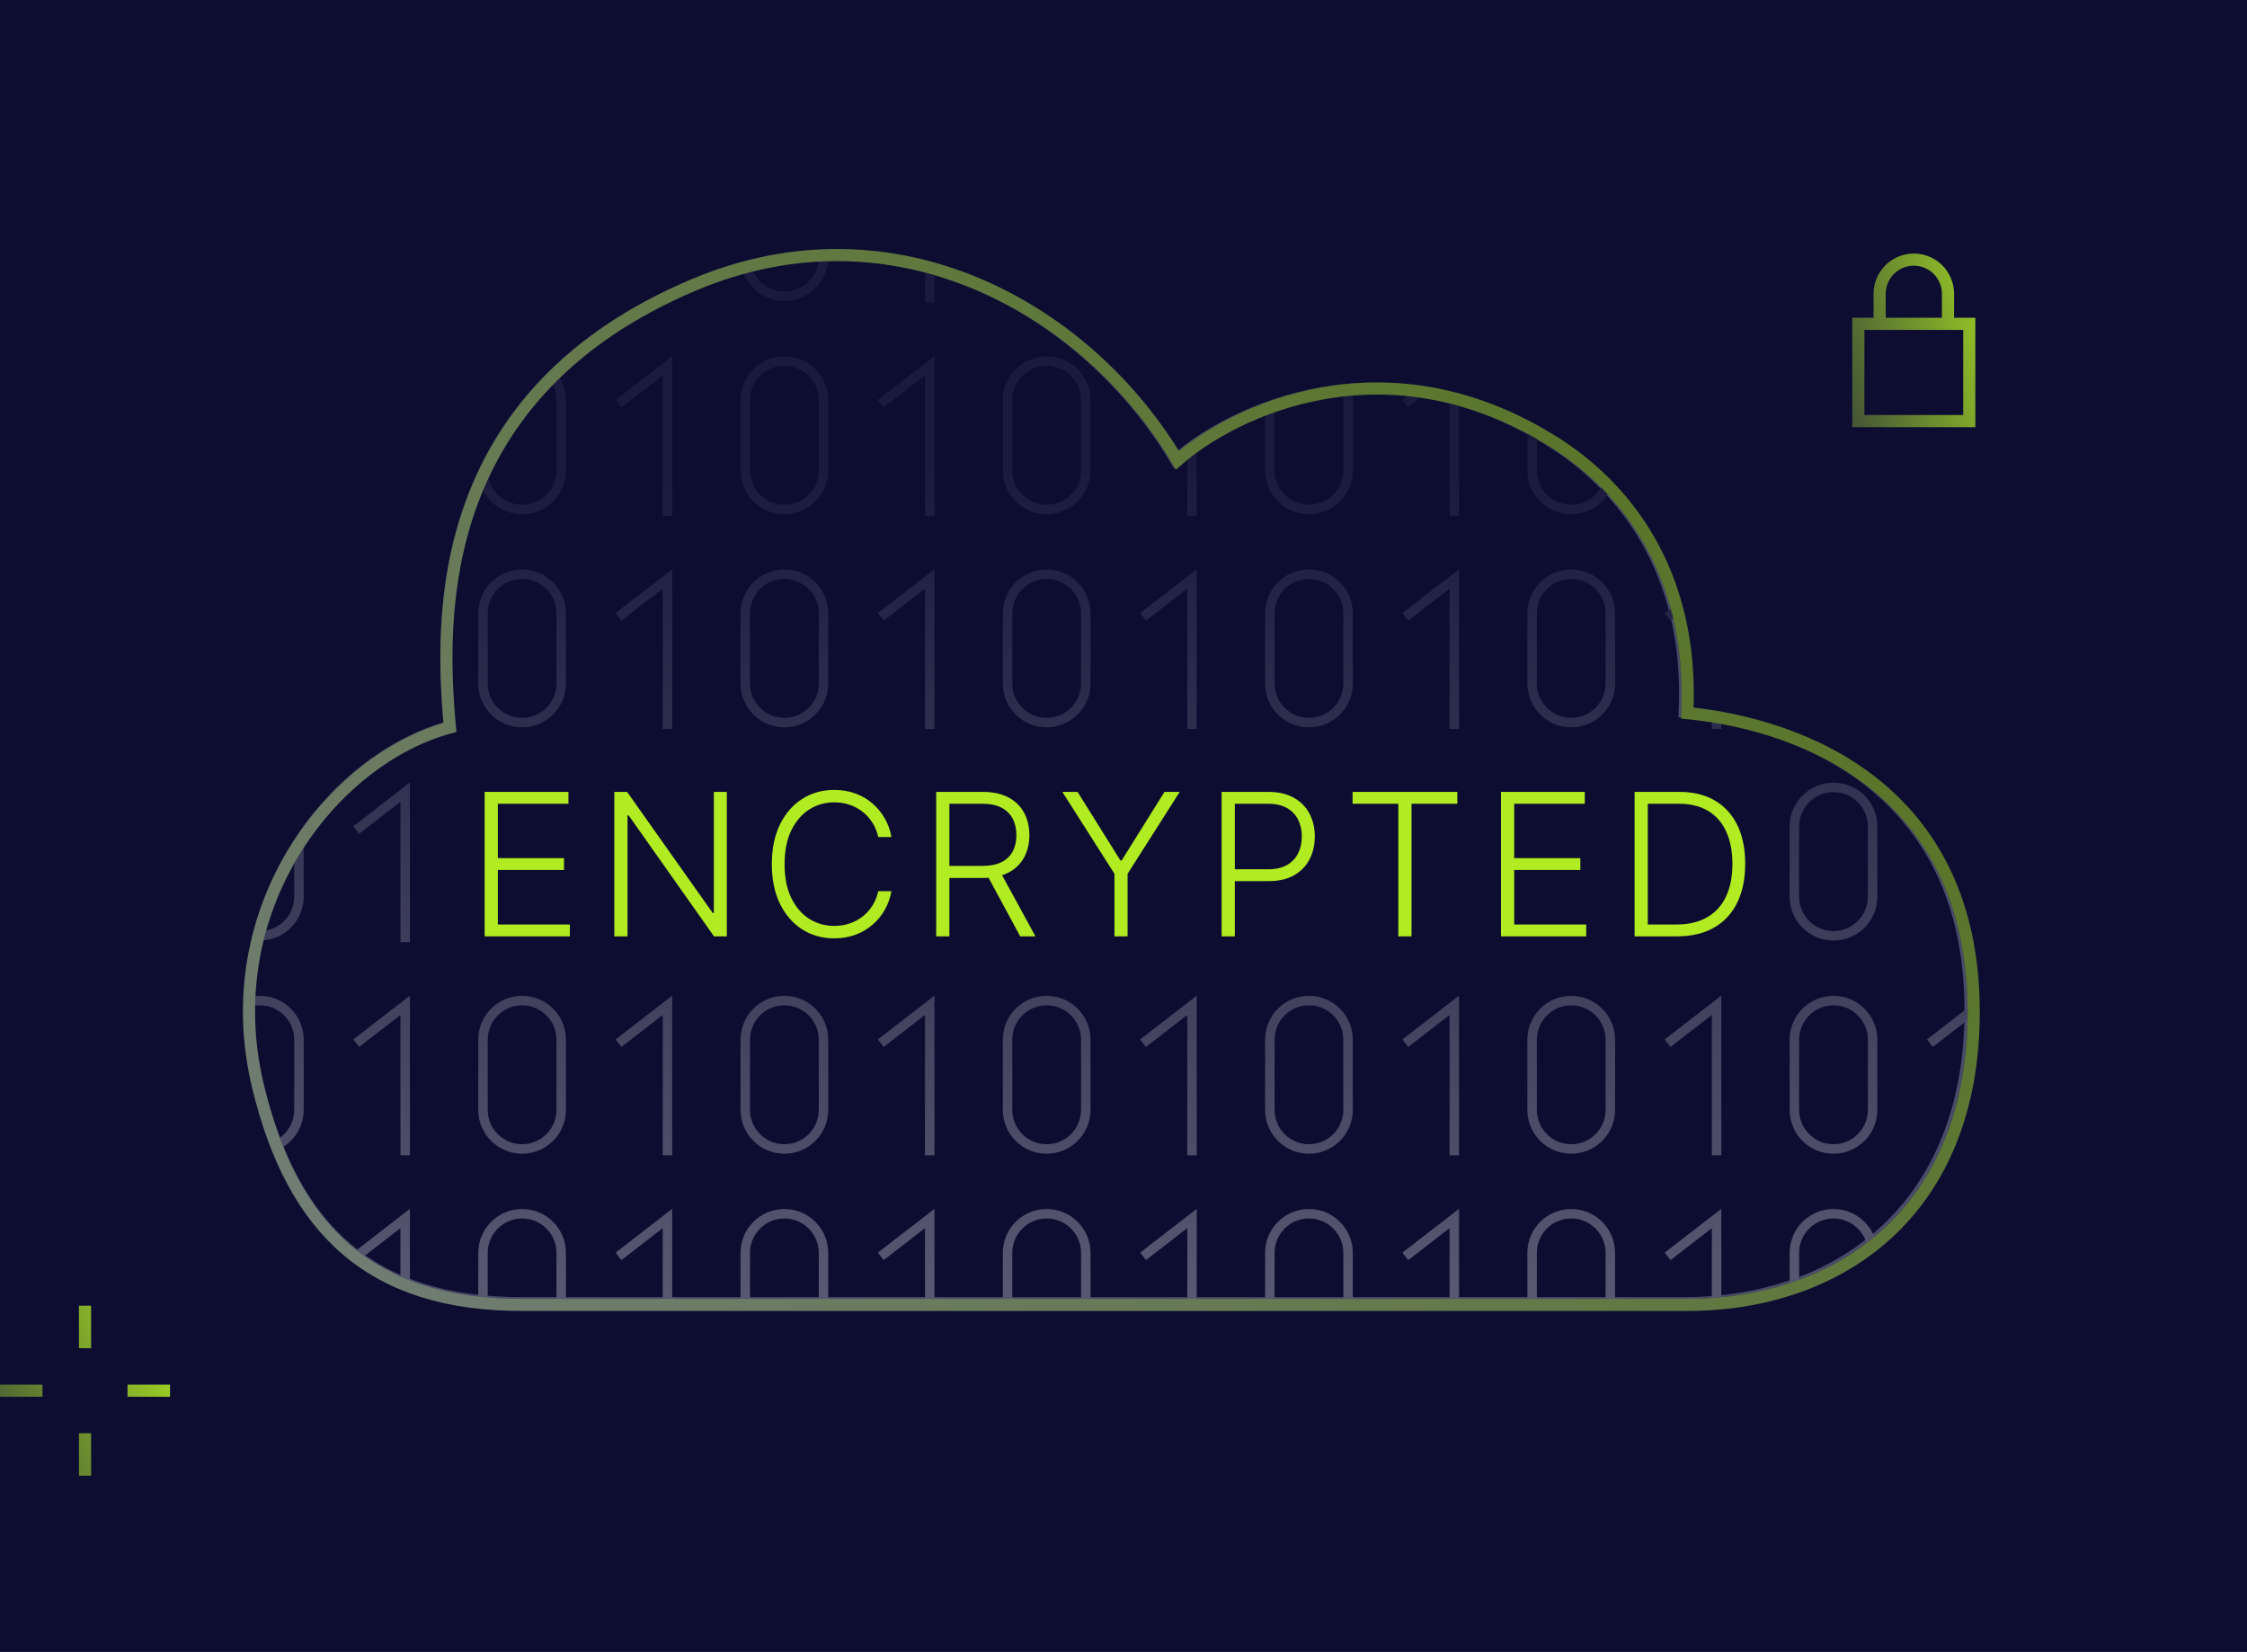 <svg width="370" height="272" viewBox="0 0 370 272" fill="none" xmlns="http://www.w3.org/2000/svg">
<rect x="0" y="0" width="370" height="272" fill="#333333" stroke="none"/>
<g clip-path="url(#clip0_3001_16055)">
<rect width="370" height="272" fill="#0D0D32"/>
<path d="M85.789 214.511H193.569H277.346C302.684 214.511 324.411 198.933 324.411 166.361C324.411 130.089 296.643 119.155 277.346 117.266C278.475 93.474 266.521 79.761 255.696 72.892C227.927 55.272 202.668 67.7 193.569 75.725C178.979 51.178 147.445 32.778 114.028 46.929C71.669 64.868 72.297 100.901 74.023 119.627C54.726 124.819 35.429 149.367 42.489 178.634C48.224 202.411 61.238 214.511 85.789 214.511Z" stroke="#494C68" stroke-width="1.852"/>
<mask id="mask0_3001_16055" style="mask-type:alpha" maskUnits="userSpaceOnUse" x="41" y="41" width="284" height="174">
<path d="M85.789 214.511H193.569H277.346C302.684 214.511 324.411 198.933 324.411 166.361C324.411 130.089 296.643 119.155 277.346 117.266C278.475 93.474 266.521 79.761 255.696 72.892C227.927 55.272 202.668 67.7 193.569 75.725C178.979 51.178 147.445 32.778 114.028 46.929C71.669 64.868 72.297 100.901 74.023 119.627C54.726 124.819 35.429 149.367 42.489 178.634C48.224 202.411 61.238 214.511 85.789 214.511Z" fill="white"/>
</mask>
<g mask="url(#mask0_3001_16055)">
<path d="M345.099 199.422C349.087 199.423 352.321 202.655 352.321 206.643V218.198L352.311 218.569C352.118 222.384 348.962 225.418 345.099 225.418L344.728 225.409C341.036 225.221 338.076 222.261 337.888 218.569L337.879 218.198V206.643C337.879 202.655 341.112 199.423 345.099 199.422ZM23.749 200.638L23.75 225.336H22.189V202.229L15.387 207.495L14.91 206.877L14.432 206.261L22.492 200.021L23.749 199.048V200.638ZM67.499 200.638L67.5 225.336H65.939V202.229L59.137 207.495L58.66 206.877L58.182 206.261L66.242 200.021L67.499 199.048V200.638ZM110.687 200.638L110.688 225.336H109.128V202.229L102.326 207.495L101.848 206.877L101.371 206.261L109.43 200.021L110.687 199.048V200.638ZM153.874 200.638L153.875 225.336H152.314V202.229L145.512 207.495L145.035 206.877L144.557 206.261L152.617 200.021L153.874 199.048V200.638ZM197.062 200.638L197.063 225.336H195.503V202.229L188.701 207.495L188.223 206.877L187.746 206.261L195.805 200.021L197.062 199.048V200.638ZM240.25 200.638L240.251 225.336H238.69V202.229L231.888 207.495L231.411 206.877L230.933 206.261L238.993 200.021L240.25 199.048V200.638ZM283.437 200.638L283.438 225.336H281.878V202.229L275.076 207.495L274.598 206.877L274.121 206.261L282.18 200.021L283.437 199.048V200.638ZM326.626 200.638L326.627 225.336H325.066V202.229L318.264 207.495L317.787 206.877L317.309 206.261L325.369 200.021L326.626 199.048V200.638ZM42.785 199.079C46.772 199.079 50.006 202.312 50.007 206.299V217.854L49.997 218.225C49.803 222.04 46.648 225.074 42.785 225.075L42.414 225.065C38.721 224.878 35.761 221.917 35.574 218.225L35.564 217.854V206.299C35.565 202.312 38.797 199.079 42.785 199.079ZM85.972 199.079C89.96 199.079 93.193 202.312 93.194 206.299V217.854L93.184 218.225C92.991 222.04 89.836 225.075 85.972 225.075L85.601 225.065C81.909 224.878 78.948 221.917 78.761 218.225L78.752 217.854V206.299C78.752 202.312 81.985 199.079 85.972 199.079ZM129.16 199.079C133.148 199.079 136.381 202.312 136.381 206.299V217.854L136.372 218.225C136.178 222.04 133.023 225.075 129.16 225.075L128.789 225.065C125.097 224.877 122.136 221.917 121.949 218.225L121.939 217.854V206.299C121.94 202.312 125.172 199.079 129.16 199.079ZM172.348 199.079C176.336 199.079 179.569 202.312 179.57 206.299V217.854L179.56 218.225C179.367 222.04 176.212 225.075 172.348 225.075L171.977 225.065C168.285 224.878 165.324 221.917 165.137 218.225L165.128 217.854V206.299C165.128 202.312 168.361 199.079 172.348 199.079ZM215.537 199.079C219.524 199.079 222.758 202.312 222.758 206.299V217.854L222.749 218.225C222.555 222.04 219.4 225.074 215.537 225.075L215.166 225.065C211.473 224.878 208.513 221.917 208.326 218.225L208.316 217.854V206.299C208.317 202.312 211.549 199.079 215.537 199.079ZM258.723 199.079C262.711 199.079 265.944 202.312 265.945 206.299V217.854L265.935 218.225C265.742 222.04 262.587 225.075 258.723 225.075L258.352 225.065C254.66 224.878 251.699 221.917 251.512 218.225L251.503 217.854V206.299C251.503 202.312 254.736 199.079 258.723 199.079ZM301.912 199.079C305.899 199.079 309.133 202.312 309.133 206.299V217.854L309.124 218.225C308.93 222.04 305.775 225.075 301.912 225.075L301.541 225.065C297.848 224.878 294.888 221.917 294.701 218.225L294.691 217.854V206.299C294.692 202.312 297.924 199.079 301.912 199.079ZM345.099 200.982C341.973 200.982 339.438 203.517 339.438 206.643V218.198C339.439 221.324 341.973 223.858 345.099 223.859C348.225 223.859 350.761 221.324 350.761 218.198V206.643C350.761 203.517 348.226 200.982 345.099 200.982ZM42.785 200.638C39.659 200.638 37.124 203.173 37.124 206.299V217.854C37.124 220.98 39.658 223.515 42.785 223.515C45.911 223.515 48.447 220.98 48.447 217.854V206.299C48.446 203.173 45.911 200.638 42.785 200.638ZM85.972 200.638C82.846 200.639 80.312 203.173 80.311 206.299V217.854C80.311 220.98 82.846 223.515 85.972 223.515C89.099 223.515 91.634 220.98 91.634 217.854V206.299C91.634 203.173 89.099 200.638 85.972 200.638ZM129.16 200.638C126.034 200.639 123.499 203.173 123.499 206.299V217.854C123.499 220.98 126.034 223.515 129.16 223.515C132.286 223.515 134.822 220.98 134.822 217.854V206.299C134.821 203.173 132.286 200.638 129.16 200.638ZM172.348 200.638C169.222 200.639 166.688 203.173 166.687 206.299V217.854C166.687 220.98 169.222 223.515 172.348 223.515C175.475 223.515 178.01 220.98 178.01 217.854V206.299C178.01 203.173 175.475 200.638 172.348 200.638ZM215.537 200.638C212.411 200.638 209.876 203.173 209.876 206.299V217.854C209.876 220.98 212.411 223.515 215.537 223.515C218.663 223.515 221.199 220.98 221.199 217.854V206.299C221.198 203.173 218.663 200.638 215.537 200.638ZM258.723 200.638C255.597 200.638 253.063 203.173 253.062 206.299V217.854C253.062 220.98 255.597 223.515 258.723 223.515C261.85 223.515 264.385 220.98 264.385 217.854V206.299C264.385 203.173 261.85 200.638 258.723 200.638ZM301.912 200.638C298.786 200.639 296.251 203.173 296.251 206.299V217.854C296.251 220.98 298.786 223.515 301.912 223.515C305.038 223.515 307.574 220.98 307.574 217.854V206.299C307.573 203.173 305.038 200.638 301.912 200.638ZM345.099 164.32C349.087 164.32 352.321 167.553 352.321 171.54V183.095L352.311 183.466C352.118 187.281 348.962 190.316 345.099 190.316L344.728 190.306C341.036 190.119 338.076 187.158 337.888 183.466L337.879 183.095V171.54C337.879 167.553 341.112 164.32 345.099 164.32ZM23.749 165.536L23.75 190.234H22.189V167.126L15.387 172.392L14.91 171.775L14.432 171.159L22.492 164.918L23.749 163.946V165.536ZM67.499 165.536L67.5 190.234H65.939V167.126L59.137 172.392L58.66 171.775L58.182 171.159L66.242 164.918L67.499 163.946V165.536ZM110.687 165.536L110.688 190.234H109.128V167.126L102.326 172.392L101.848 171.775L101.371 171.159L109.43 164.918L110.687 163.946V165.536ZM153.874 165.536L153.875 190.234H152.314V167.126L145.512 172.392L145.035 171.775L144.557 171.159L152.617 164.918L153.874 163.946V165.536ZM197.062 165.536L197.063 190.234H195.503V167.126L188.701 172.392L188.223 171.775L187.746 171.159L195.805 164.918L197.062 163.946V165.536ZM240.25 165.536L240.251 190.234H238.69V167.126L231.888 172.392L231.411 171.775L230.933 171.159L238.993 164.918L240.25 163.946V165.536ZM283.437 165.536L283.438 190.234H281.878V167.126L275.076 172.392L274.598 171.775L274.121 171.159L282.18 164.918L283.437 163.946V165.536ZM326.626 165.536L326.627 190.234H325.066V167.126L318.264 172.392L317.787 171.775L317.309 171.159L325.369 164.918L326.626 163.946V165.536ZM42.785 163.977C46.773 163.977 50.006 167.21 50.007 171.198V182.752L49.997 183.123C49.803 186.939 46.648 189.973 42.785 189.973L42.414 189.963C38.721 189.776 35.761 186.816 35.574 183.123L35.564 182.752V171.198C35.565 167.21 38.797 163.977 42.785 163.977ZM129.16 163.977C133.148 163.977 136.381 167.21 136.381 171.198V182.752L136.372 183.123C136.178 186.939 133.023 189.973 129.16 189.973L128.789 189.963C125.097 189.776 122.136 186.816 121.949 183.123L121.939 182.752V171.198C121.939 167.21 125.172 163.978 129.16 163.977ZM172.348 163.977C176.336 163.977 179.57 167.21 179.57 171.198V182.752L179.56 183.123C179.367 186.939 176.212 189.973 172.348 189.973L171.977 189.963C168.285 189.776 165.324 186.816 165.137 183.123L165.128 182.752V171.198C165.128 167.21 168.361 163.977 172.348 163.977ZM215.537 163.977C219.524 163.977 222.758 167.21 222.758 171.198V182.752L222.749 183.123C222.555 186.939 219.4 189.973 215.537 189.973L215.166 189.963C211.473 189.776 208.513 186.816 208.326 183.123L208.316 182.752V171.198C208.316 167.21 211.549 163.977 215.537 163.977ZM258.723 163.977C262.711 163.977 265.945 167.21 265.945 171.198V182.752L265.935 183.123C265.742 186.939 262.587 189.973 258.723 189.973L258.352 189.963C254.66 189.776 251.699 186.816 251.512 183.123L251.503 182.752V171.198C251.503 167.21 254.736 163.977 258.723 163.977ZM301.912 163.977C305.9 163.977 309.133 167.21 309.133 171.198V182.752L309.124 183.123C308.93 186.939 305.775 189.973 301.912 189.973L301.541 189.963C297.848 189.776 294.888 186.816 294.701 183.123L294.691 182.752V171.198C294.691 167.21 297.924 163.977 301.912 163.977ZM85.972 163.976C89.96 163.976 93.194 167.209 93.194 171.197V182.751L93.184 183.123C92.991 186.938 89.836 189.972 85.972 189.972L85.601 189.962C81.909 189.775 78.948 186.815 78.761 183.123L78.752 182.751V171.197C78.752 167.209 81.985 163.977 85.972 163.976ZM345.099 165.879C341.973 165.88 339.439 168.414 339.438 171.54V183.095C339.438 186.221 341.973 188.756 345.099 188.756C348.225 188.756 350.761 186.221 350.761 183.095V171.54C350.761 168.414 348.225 165.88 345.099 165.879ZM42.785 165.537C39.659 165.537 37.124 168.072 37.124 171.198V182.752C37.124 185.879 39.658 188.413 42.785 188.414C45.911 188.413 48.447 185.879 48.447 182.752V171.198C48.447 168.071 45.911 165.537 42.785 165.537ZM129.16 165.537C126.034 165.537 123.499 168.072 123.499 171.198V182.752C123.499 185.879 126.034 188.413 129.16 188.414C132.286 188.414 134.822 185.879 134.822 182.752V171.198C134.822 168.071 132.286 165.537 129.16 165.537ZM172.348 165.537C169.222 165.537 166.688 168.072 166.687 171.198V182.752C166.687 185.879 169.222 188.413 172.348 188.414C175.475 188.414 178.01 185.879 178.01 182.752V171.198C178.01 168.071 175.475 165.537 172.348 165.537ZM215.537 165.537C212.411 165.537 209.876 168.072 209.876 171.198V182.752C209.876 185.879 212.411 188.413 215.537 188.414C218.663 188.413 221.199 185.879 221.199 182.752V171.198C221.198 168.071 218.663 165.537 215.537 165.537ZM258.723 165.537C255.597 165.537 253.063 168.072 253.062 171.198V182.752C253.062 185.879 255.597 188.413 258.723 188.414C261.85 188.413 264.385 185.879 264.385 182.752V171.198C264.385 168.071 261.85 165.537 258.723 165.537ZM301.912 165.537C298.786 165.537 296.251 168.072 296.251 171.198V182.752C296.251 185.879 298.786 188.413 301.912 188.414C305.038 188.413 307.574 185.879 307.574 182.752V171.198C307.573 168.071 305.038 165.537 301.912 165.537ZM85.972 165.536C82.846 165.536 80.312 168.071 80.311 171.197V182.751C80.311 185.878 82.846 188.412 85.972 188.413C89.099 188.412 91.634 185.878 91.634 182.751V171.197C91.634 168.07 89.099 165.536 85.972 165.536ZM345.099 129.218C349.087 129.218 352.32 132.451 352.321 136.439V147.994L352.311 148.365C352.118 152.18 348.962 155.214 345.099 155.214L344.728 155.205C341.036 155.017 338.076 152.057 337.888 148.365L337.879 147.994V136.439C337.879 132.451 341.112 129.219 345.099 129.218ZM23.749 130.433L23.75 155.131H22.189V132.024L15.387 137.29L14.91 136.672L14.432 136.056L22.492 129.816L23.749 128.843V130.433ZM67.499 130.433L67.5 155.131H65.939V132.024L59.137 137.29L58.66 136.672L58.182 136.056L66.242 129.816L67.499 128.843V130.433ZM110.687 130.433L110.688 155.131H109.128V132.024L102.326 137.29L101.848 136.672L101.371 136.056L109.43 129.816L110.687 128.843V130.433ZM153.874 130.433L153.875 155.131H152.314V132.024L145.512 137.29L145.035 136.672L144.557 136.056L152.617 129.816L153.874 128.843V130.433ZM197.062 130.433L197.063 155.131H195.503V132.024L188.701 137.29L188.223 136.672L187.746 136.056L195.805 129.816L197.062 128.843V130.433ZM240.25 130.433L240.251 155.131H238.69V132.024L231.888 137.29L231.411 136.672L230.933 136.056L238.993 129.816L240.25 128.843V130.433ZM283.437 130.433L283.438 155.131H281.878V132.024L275.076 137.29L274.598 136.672L274.121 136.056L282.18 129.816L283.437 128.843V130.433ZM326.626 130.433L326.627 155.131H325.066V132.024L318.264 137.29L317.787 136.672L317.309 136.056L325.369 129.816L326.626 128.843V130.433ZM42.785 128.874C46.773 128.874 50.006 132.107 50.007 136.095V147.65L49.997 148.021C49.803 151.836 46.648 154.871 42.785 154.871L42.414 154.861C38.721 154.674 35.761 151.713 35.574 148.021L35.564 147.65V136.095C35.564 132.108 38.797 128.875 42.785 128.874ZM85.972 128.874C89.96 128.875 93.194 132.107 93.194 136.095V147.65L93.184 148.021C92.991 151.836 89.836 154.871 85.972 154.871L85.601 154.861C81.909 154.673 78.949 151.713 78.761 148.021L78.752 147.65V136.095C78.752 132.108 81.985 128.875 85.972 128.874ZM129.16 128.874C133.148 128.874 136.381 132.107 136.381 136.095V147.65L136.372 148.021C136.178 151.836 133.023 154.871 129.16 154.871L128.789 154.861C125.097 154.673 122.136 151.713 121.949 148.021L121.939 147.65V136.095C121.939 132.108 125.172 128.875 129.16 128.874ZM172.348 128.874C176.336 128.874 179.57 132.107 179.57 136.095V147.65L179.56 148.021C179.367 151.836 176.212 154.871 172.348 154.871L171.977 154.861C168.285 154.674 165.325 151.713 165.137 148.021L165.128 147.65V136.095C165.128 132.108 168.361 128.875 172.348 128.874ZM215.537 128.874C219.525 128.875 222.758 132.107 222.758 136.095V147.65L222.749 148.021C222.555 151.836 219.4 154.87 215.537 154.871L215.166 154.861C211.473 154.674 208.513 151.713 208.326 148.021L208.316 147.65V136.095C208.316 132.107 211.549 128.875 215.537 128.874ZM258.723 128.874C262.711 128.875 265.945 132.107 265.945 136.095V147.65L265.935 148.021C265.742 151.836 262.587 154.87 258.723 154.871L258.352 154.861C254.66 154.674 251.7 151.713 251.512 148.021L251.503 147.65V136.095C251.503 132.108 254.736 128.875 258.723 128.874ZM301.912 128.874C305.9 128.875 309.133 132.107 309.133 136.095V147.65L309.124 148.021C308.93 151.836 305.775 154.87 301.912 154.871L301.541 154.861C297.849 154.673 294.888 151.713 294.701 148.021L294.691 147.65V136.095C294.691 132.108 297.924 128.875 301.912 128.874ZM345.099 130.778C341.973 130.778 339.439 133.313 339.438 136.439V147.994C339.439 151.12 341.973 153.654 345.099 153.655C348.225 153.654 350.761 151.12 350.761 147.994V136.439C350.761 133.313 348.225 130.778 345.099 130.778ZM42.785 130.434C39.659 130.434 37.124 132.969 37.124 136.095V147.65C37.124 150.776 39.659 153.311 42.785 153.311C45.911 153.311 48.447 150.776 48.447 147.65V136.095C48.447 132.969 45.911 130.434 42.785 130.434ZM85.972 130.434C82.846 130.435 80.311 132.969 80.311 136.095V147.65C80.312 150.776 82.846 153.311 85.972 153.311C89.099 153.311 91.634 150.776 91.634 147.65V136.095C91.634 132.969 89.099 130.434 85.972 130.434ZM129.16 130.434C126.034 130.435 123.499 132.969 123.499 136.095V147.65C123.499 150.776 126.034 153.31 129.16 153.311C132.286 153.311 134.821 150.776 134.822 147.65V136.095C134.822 132.969 132.286 130.434 129.16 130.434ZM172.348 130.434C169.222 130.434 166.687 132.969 166.687 136.095V147.65C166.688 150.776 169.222 153.311 172.348 153.311C175.475 153.311 178.01 150.776 178.01 147.65V136.095C178.01 132.969 175.475 130.434 172.348 130.434ZM215.537 130.434C212.411 130.434 209.876 132.969 209.876 136.095V147.65C209.876 150.776 212.411 153.311 215.537 153.311C218.663 153.311 221.198 150.776 221.199 147.65V136.095C221.199 132.969 218.663 130.434 215.537 130.434ZM258.723 130.434C255.597 130.434 253.062 132.969 253.062 136.095V147.65C253.063 150.776 255.597 153.311 258.723 153.311C261.85 153.311 264.385 150.776 264.385 147.65V136.095C264.385 132.969 261.85 130.434 258.723 130.434ZM301.912 130.434C298.786 130.435 296.251 132.969 296.251 136.095V147.65C296.251 150.776 298.786 153.311 301.912 153.311C305.038 153.311 307.573 150.776 307.574 147.65V136.095C307.574 132.969 305.038 130.434 301.912 130.434ZM345.099 94.118C349.087 94.118 352.321 97.351 352.321 101.338V112.893L352.311 113.264C352.118 117.079 348.962 120.113 345.099 120.114L344.728 120.104C341.036 119.917 338.076 116.956 337.888 113.264L337.879 112.893V101.338C337.879 97.351 341.112 94.118 345.099 94.118ZM23.749 95.331L23.75 120.029H22.189V96.921L15.387 102.187L14.91 101.57L14.432 100.954L22.492 94.713L23.749 93.741V95.331ZM67.5 95.331L67.501 120.029H65.94V96.921L59.138 102.187L58.661 101.57L58.183 100.954L66.243 94.713L67.5 93.741V95.331ZM110.687 95.331L110.688 120.029H109.128V96.921L102.326 102.187L101.848 101.57L101.371 100.954L109.43 94.713L110.687 93.741V95.331ZM153.874 95.331L153.875 120.029H152.314V96.921L145.512 102.187L145.035 101.57L144.557 100.954L152.617 94.713L153.874 93.741V95.331ZM197.062 95.331L197.063 120.029H195.503V96.921L188.701 102.187L188.223 101.57L187.746 100.954L195.805 94.713L197.062 93.741V95.331ZM240.25 95.331L240.251 120.029H238.69V96.921L231.888 102.187L231.411 101.57L230.933 100.954L238.993 94.713L240.25 93.741V95.331ZM283.437 95.331L283.438 120.029H281.878V96.921L275.076 102.187L274.598 101.57L274.121 100.954L282.18 94.713L283.437 93.741V95.331ZM326.626 95.331L326.627 120.029H325.066V96.921L318.264 102.187L317.787 101.57L317.309 100.954L325.369 94.713L326.626 93.741V95.331ZM42.785 93.771C46.773 93.771 50.006 97.004 50.007 100.992V112.546L49.997 112.917C49.803 116.733 46.648 119.767 42.785 119.767L42.414 119.757C38.721 119.57 35.761 116.61 35.574 112.917L35.564 112.546V100.992C35.565 97.004 38.797 93.771 42.785 93.771ZM85.972 93.771C89.96 93.771 93.193 97.004 93.194 100.992V112.546L93.184 112.917C92.991 116.733 89.836 119.767 85.972 119.767L85.601 119.757C81.909 119.57 78.948 116.61 78.761 112.917L78.752 112.546V100.992C78.752 97.004 81.985 93.771 85.972 93.771ZM129.16 93.771C133.147 93.771 136.381 97.004 136.381 100.992V112.546L136.372 112.917C136.178 116.733 133.023 119.767 129.16 119.767L128.789 119.757C125.097 119.57 122.136 116.61 121.949 112.917L121.939 112.546V100.992C121.94 97.004 125.173 93.772 129.16 93.771ZM172.348 93.771C176.336 93.771 179.569 97.004 179.57 100.992V112.546L179.56 112.917C179.367 116.733 176.212 119.767 172.348 119.767L171.977 119.757C168.285 119.57 165.324 116.61 165.137 112.917L165.128 112.546V100.992C165.128 97.004 168.361 93.771 172.348 93.771ZM215.537 93.771C219.524 93.771 222.758 97.004 222.758 100.992V112.546L222.749 112.917C222.555 116.733 219.4 119.767 215.537 119.767L215.166 119.757C211.473 119.57 208.513 116.61 208.326 112.917L208.316 112.546V100.992C208.317 97.004 211.549 93.771 215.537 93.771ZM258.723 93.771C262.711 93.771 265.944 97.004 265.945 100.992V112.546L265.935 112.917C265.742 116.733 262.587 119.767 258.723 119.767L258.352 119.757C254.66 119.57 251.699 116.61 251.512 112.917L251.503 112.546V100.992C251.503 97.004 254.736 93.771 258.723 93.771ZM301.912 93.771C305.899 93.771 309.133 97.004 309.133 100.992V112.546L309.124 112.917C308.93 116.733 305.775 119.767 301.912 119.767L301.541 119.757C297.848 119.57 294.888 116.61 294.701 112.917L294.691 112.546V100.992C294.692 97.004 297.924 93.771 301.912 93.771ZM345.099 95.677C341.973 95.677 339.438 98.212 339.438 101.338V112.893C339.439 116.019 341.973 118.554 345.099 118.554C348.225 118.554 350.761 116.019 350.761 112.893V101.338C350.761 98.212 348.226 95.677 345.099 95.677ZM42.785 95.331C39.659 95.331 37.124 97.866 37.124 100.992V112.546C37.124 115.673 39.658 118.207 42.785 118.207C45.911 118.207 48.447 115.673 48.447 112.546V100.992C48.446 97.866 45.911 95.331 42.785 95.331ZM85.972 95.331C82.846 95.331 80.312 97.866 80.311 100.992V112.546C80.311 115.673 82.846 118.207 85.972 118.207C89.099 118.207 91.634 115.673 91.634 112.546V100.992C91.634 97.866 89.099 95.331 85.972 95.331ZM129.16 95.331C126.034 95.331 123.499 97.866 123.499 100.992V112.546C123.499 115.672 126.034 118.207 129.16 118.207C132.286 118.207 134.822 115.673 134.822 112.546V100.992C134.821 97.866 132.286 95.331 129.16 95.331ZM172.348 95.331C169.222 95.331 166.688 97.866 166.687 100.992V112.546C166.687 115.673 169.222 118.207 172.348 118.207C175.475 118.207 178.01 115.673 178.01 112.546V100.992C178.01 97.866 175.475 95.331 172.348 95.331ZM215.537 95.331C212.411 95.331 209.876 97.866 209.876 100.992V112.546C209.876 115.673 212.411 118.207 215.537 118.207C218.663 118.207 221.199 115.673 221.199 112.546V100.992C221.198 97.866 218.663 95.331 215.537 95.331ZM258.723 95.331C255.597 95.331 253.063 97.866 253.062 100.992V112.546C253.062 115.673 255.597 118.207 258.723 118.207C261.85 118.207 264.385 115.673 264.385 112.546V100.992C264.385 97.866 261.849 95.331 258.723 95.331ZM301.912 95.331C298.786 95.331 296.251 97.866 296.251 100.992V112.546C296.251 115.673 298.786 118.207 301.912 118.207C305.038 118.207 307.574 115.673 307.574 112.546V100.992C307.573 97.866 305.038 95.331 301.912 95.331ZM345.099 59.015C349.087 59.015 352.321 62.248 352.321 66.236V77.79L352.311 78.162C352.118 81.977 348.962 85.011 345.099 85.011L344.728 85.001C341.036 84.814 338.076 81.854 337.888 78.162L337.879 77.79V66.236C337.879 62.248 341.112 59.015 345.099 59.015ZM23.749 60.23L23.75 84.928H22.189V61.821L15.387 67.086L14.91 66.469L14.432 65.853L22.492 59.613L23.749 58.64V60.23ZM67.499 60.23L67.5 84.928H65.939V61.821L59.137 67.086L58.66 66.469L58.182 65.853L66.242 59.613L67.499 58.64V60.23ZM110.687 60.23L110.688 84.928H109.128V61.821L102.326 67.086L101.848 66.469L101.371 65.853L109.43 59.613L110.687 58.64V60.23ZM153.874 60.23L153.875 84.928H152.314V61.821L145.512 67.086L145.035 66.469L144.557 65.853L152.617 59.613L153.874 58.64V60.23ZM197.062 60.23L197.063 84.928H195.503V61.821L188.701 67.086L188.223 66.469L187.746 65.853L195.805 59.613L197.062 58.64V60.23ZM240.25 60.23L240.251 84.928H238.69V61.821L231.888 67.086L231.411 66.469L230.933 65.853L238.993 59.613L240.25 58.64V60.23ZM283.437 60.23L283.438 84.928H281.878V61.821L275.076 67.086L274.598 66.469L274.121 65.853L282.18 59.613L283.437 58.64V60.23ZM326.626 60.23L326.627 84.928H325.066V61.821L318.264 67.086L317.787 66.469L317.309 65.853L325.369 59.613L326.626 58.64V60.23ZM42.785 58.671C46.773 58.672 50.006 61.904 50.007 65.892V77.447L49.997 77.818C49.803 81.633 46.648 84.667 42.785 84.667L42.414 84.658C38.721 84.471 35.761 81.51 35.574 77.818L35.564 77.447V65.892C35.565 61.904 38.797 58.672 42.785 58.671ZM85.972 58.671C89.96 58.671 93.194 61.904 93.194 65.892V77.447L93.184 77.818C92.991 81.633 89.836 84.667 85.972 84.667L85.601 84.658C81.909 84.47 78.948 81.51 78.761 77.818L78.752 77.447V65.892C78.752 61.904 81.985 58.672 85.972 58.671ZM129.16 58.671C133.148 58.671 136.381 61.904 136.381 65.892V77.447L136.372 77.818C136.178 81.633 133.023 84.667 129.16 84.667L128.789 84.658C125.097 84.47 122.136 81.51 121.949 77.818L121.939 77.447V65.892C121.939 61.904 125.172 58.672 129.16 58.671ZM172.348 58.671C176.336 58.671 179.57 61.904 179.57 65.892V77.447L179.56 77.818C179.367 81.633 176.212 84.667 172.348 84.667L171.977 84.658C168.285 84.47 165.324 81.51 165.137 77.818L165.128 77.447V65.892C165.128 61.905 168.361 58.672 172.348 58.671ZM215.537 58.671C219.524 58.672 222.758 61.904 222.758 65.892V77.447L222.749 77.818C222.555 81.633 219.4 84.667 215.537 84.667L215.166 84.658C211.473 84.47 208.513 81.51 208.326 77.818L208.316 77.447V65.892C208.316 61.904 211.549 58.672 215.537 58.671ZM258.723 58.671C262.711 58.671 265.945 61.904 265.945 65.892V77.447L265.935 77.818C265.742 81.633 262.587 84.667 258.723 84.667L258.352 84.658C254.66 84.471 251.7 81.51 251.512 77.818L251.503 77.447V65.892C251.503 61.904 254.736 58.672 258.723 58.671ZM301.912 58.671C305.9 58.671 309.133 61.904 309.133 65.892V77.447L309.124 77.818C308.93 81.633 305.775 84.667 301.912 84.667L301.541 84.658C297.848 84.47 294.888 81.51 294.701 77.818L294.691 77.447V65.892C294.691 61.904 297.924 58.672 301.912 58.671ZM345.099 60.575C341.973 60.575 339.438 63.109 339.438 66.236V77.79C339.439 80.917 341.973 83.451 345.099 83.452C348.225 83.451 350.761 80.917 350.761 77.79V66.236C350.761 63.109 348.226 60.575 345.099 60.575ZM42.785 60.231C39.659 60.231 37.124 62.766 37.124 65.892V77.447C37.124 80.573 39.658 83.108 42.785 83.108C45.911 83.108 48.447 80.573 48.447 77.447V65.892C48.447 62.766 45.911 60.231 42.785 60.231ZM85.972 60.231C82.846 60.231 80.312 62.766 80.311 65.892V77.447C80.311 80.573 82.846 83.107 85.972 83.108C89.099 83.108 91.634 80.573 91.634 77.447V65.892C91.634 62.766 89.099 60.231 85.972 60.231ZM129.16 60.231C126.034 60.231 123.499 62.766 123.499 65.892V77.447C123.499 80.573 126.034 83.107 129.16 83.108C132.286 83.108 134.822 80.573 134.822 77.447V65.892C134.822 62.766 132.286 60.231 129.16 60.231ZM172.348 60.231C169.222 60.231 166.688 62.766 166.687 65.892V77.447C166.687 80.573 169.222 83.107 172.348 83.108C175.475 83.108 178.01 80.573 178.01 77.447V65.892C178.01 62.766 175.475 60.231 172.348 60.231ZM215.537 60.231C212.411 60.231 209.876 62.766 209.876 65.892V77.447C209.876 80.573 212.411 83.108 215.537 83.108C218.663 83.108 221.199 80.573 221.199 77.447V65.892C221.198 62.766 218.663 60.231 215.537 60.231ZM258.723 60.231C255.597 60.231 253.063 62.766 253.062 65.892V77.447C253.062 80.573 255.597 83.108 258.723 83.108C261.85 83.108 264.385 80.573 264.385 77.447V65.892C264.385 62.766 261.85 60.231 258.723 60.231ZM301.912 60.231C298.786 60.231 296.251 62.766 296.251 65.892V77.447C296.251 80.573 298.786 83.107 301.912 83.108C305.038 83.108 307.574 80.573 307.574 77.447V65.892C307.573 62.766 305.038 60.231 301.912 60.231ZM345.099 23.913C349.087 23.913 352.32 27.146 352.321 31.133V42.688L352.311 43.059C352.118 46.874 348.962 49.908 345.099 49.909L344.728 49.899C341.036 49.712 338.076 46.751 337.888 43.059L337.879 42.688V31.133C337.879 27.146 341.112 23.913 345.099 23.913ZM23.749 25.126L23.75 49.825H22.189V26.717L15.387 31.983L14.91 31.366L14.432 30.75L22.492 24.509L23.749 23.537V25.126ZM67.499 25.126L67.5 49.825H65.939V26.717L59.137 31.983L58.66 31.366L58.182 30.75L66.242 24.509L67.499 23.537V25.126ZM110.687 25.126L110.688 49.825H109.128V26.717L102.326 31.983L101.848 31.366L101.371 30.75L109.43 24.509L110.687 23.537V25.126ZM153.874 25.126L153.875 49.825H152.314V26.717L145.512 31.983L145.035 31.366L144.557 30.75L152.617 24.509L153.874 23.537V25.126ZM197.062 25.126L197.063 49.825H195.503V26.717L188.701 31.983L188.223 31.366L187.746 30.75L195.805 24.509L197.062 23.537V25.126ZM240.25 25.126L240.251 49.825H238.69V26.717L231.888 31.983L231.411 31.366L230.933 30.75L238.993 24.509L240.25 23.537V25.126ZM283.437 25.126L283.438 49.825H281.878V26.717L275.076 31.983L274.598 31.366L274.121 30.75L282.18 24.509L283.437 23.537V25.126ZM326.626 25.126L326.627 49.825H325.066V26.717L318.264 31.983L317.787 31.366L317.309 30.75L325.369 24.509L326.626 23.537V25.126ZM42.785 23.569C46.773 23.569 50.006 26.802 50.007 30.79V42.344L49.997 42.715C49.803 46.531 46.648 49.565 42.785 49.565L42.414 49.555C38.721 49.368 35.761 46.407 35.574 42.715L35.564 42.344V30.79C35.565 26.802 38.797 23.569 42.785 23.569ZM85.972 23.569C89.96 23.569 93.194 26.802 93.194 30.79V42.344L93.184 42.715C92.991 46.531 89.836 49.565 85.972 49.565L85.601 49.555C81.909 49.368 78.949 46.407 78.761 42.715L78.752 42.344V30.79C78.752 26.802 81.985 23.569 85.972 23.569ZM129.16 23.569C133.148 23.569 136.381 26.802 136.381 30.79V42.344L136.372 42.715C136.178 46.531 133.023 49.565 129.16 49.565L128.789 49.555C125.097 49.368 122.136 46.407 121.949 42.715L121.939 42.344V30.79C121.94 26.802 125.172 23.569 129.16 23.569ZM172.348 23.569C176.336 23.569 179.569 26.802 179.57 30.79V42.344L179.56 42.715C179.367 46.531 176.212 49.565 172.348 49.565L171.977 49.555C168.285 49.368 165.325 46.407 165.137 42.715L165.128 42.344V30.79C165.128 26.802 168.361 23.569 172.348 23.569ZM215.537 23.569C219.524 23.569 222.758 26.802 222.758 30.79V42.344L222.749 42.715C222.555 46.531 219.4 49.565 215.537 49.565L215.166 49.555C211.473 49.368 208.513 46.407 208.326 42.715L208.316 42.344V30.79C208.316 26.802 211.549 23.569 215.537 23.569ZM258.723 23.569C262.711 23.569 265.944 26.802 265.945 30.79V42.344L265.935 42.715C265.742 46.531 262.587 49.565 258.723 49.565L258.352 49.555C254.66 49.368 251.7 46.407 251.512 42.715L251.503 42.344V30.79C251.503 26.802 254.736 23.569 258.723 23.569ZM301.912 23.569C305.9 23.569 309.133 26.802 309.133 30.79V42.344L309.124 42.715C308.93 46.531 305.775 49.565 301.912 49.565L301.541 49.555C297.849 49.368 294.888 46.407 294.701 42.715L294.691 42.344V30.79C294.691 26.802 297.924 23.569 301.912 23.569ZM345.099 25.472C341.973 25.473 339.439 28.007 339.438 31.133V42.688C339.439 45.814 341.973 48.349 345.099 48.349C348.225 48.349 350.761 45.814 350.761 42.688V31.133C350.761 28.007 348.225 25.472 345.099 25.472ZM42.785 25.128C39.659 25.129 37.124 27.663 37.124 30.79V42.344C37.124 45.47 39.659 48.005 42.785 48.005C45.911 48.005 48.447 45.47 48.447 42.344V30.79C48.446 27.663 45.911 25.129 42.785 25.128ZM85.972 25.128C82.846 25.129 80.312 27.663 80.311 30.79V42.344C80.312 45.47 82.846 48.005 85.972 48.005C89.099 48.005 91.634 45.471 91.634 42.344V30.79C91.634 27.663 89.099 25.128 85.972 25.128ZM129.16 25.128C126.034 25.129 123.499 27.664 123.499 30.79V42.344C123.499 45.47 126.034 48.005 129.16 48.005C132.286 48.005 134.821 45.471 134.822 42.344V30.79C134.821 27.663 132.286 25.128 129.16 25.128ZM172.348 25.128C169.222 25.129 166.688 27.663 166.687 30.79V42.344C166.688 45.47 169.222 48.005 172.348 48.005C175.475 48.005 178.01 45.471 178.01 42.344V30.79C178.01 27.663 175.475 25.128 172.348 25.128ZM215.537 25.128C212.411 25.129 209.876 27.663 209.876 30.79V42.344C209.876 45.47 212.411 48.005 215.537 48.005C218.663 48.005 221.198 45.47 221.199 42.344V30.79C221.198 27.663 218.663 25.128 215.537 25.128ZM258.723 25.128C255.597 25.129 253.063 27.663 253.062 30.79V42.344C253.063 45.47 255.597 48.005 258.723 48.005C261.85 48.005 264.385 45.47 264.385 42.344V30.79C264.385 27.663 261.85 25.128 258.723 25.128ZM301.912 25.128C298.786 25.129 296.251 27.663 296.251 30.79V42.344C296.251 45.47 298.786 48.005 301.912 48.005C305.038 48.005 307.573 45.471 307.574 42.344V30.79C307.573 27.663 305.038 25.128 301.912 25.128Z" fill="url(#paint0_linear_3001_16055)"/>
</g>
<rect x="73.981" y="127.2" width="214.374" height="32.065" fill="#0D0D32"/>
<path d="M79.804 154.184V130.397H93.602V132.348H81.976V141.303H92.871V143.254H81.976V152.232H93.835V154.184H79.804Z" fill="#B1EB21"/>
<path d="M119.684 130.397V154.184H117.571L103.517 134.265H103.331V154.184H101.159V130.397H103.261L117.361 150.339H117.547V130.397H119.684Z" fill="#B1EB21"/>
<path d="M146.789 137.83H144.605C144.443 137.017 144.149 136.266 143.723 135.577C143.305 134.88 142.778 134.273 142.143 133.754C141.508 133.235 140.788 132.832 139.983 132.546C139.178 132.259 138.306 132.116 137.37 132.116C135.867 132.116 134.497 132.507 133.258 133.289C132.027 134.071 131.04 135.221 130.296 136.739C129.561 138.249 129.193 140.099 129.193 142.29C129.193 144.497 129.561 146.355 130.296 147.865C131.04 149.375 132.027 150.521 133.258 151.303C134.497 152.078 135.867 152.465 137.37 152.465C138.306 152.465 139.178 152.321 139.983 152.035C140.788 151.748 141.508 151.35 142.143 150.839C142.778 150.32 143.305 149.712 143.723 149.015C144.149 148.318 144.443 147.563 144.605 146.75H146.789C146.595 147.842 146.231 148.86 145.697 149.805C145.171 150.742 144.497 151.563 143.676 152.267C142.863 152.972 141.926 153.522 140.866 153.916C139.805 154.311 138.639 154.509 137.37 154.509C135.372 154.509 133.599 154.009 132.05 153.011C130.502 152.004 129.286 150.587 128.403 148.76C127.528 146.932 127.091 144.776 127.091 142.29C127.091 139.805 127.528 137.648 128.403 135.821C129.286 133.994 130.502 132.581 132.05 131.582C133.599 130.575 135.372 130.072 137.37 130.072C138.639 130.072 139.805 130.269 140.866 130.664C141.926 131.051 142.863 131.601 143.676 132.314C144.497 133.018 145.171 133.839 145.697 134.776C146.231 135.713 146.595 136.731 146.789 137.83Z" fill="#B1EB21"/>
<path d="M154.159 154.184V130.397H161.836C163.524 130.397 164.934 130.703 166.064 131.315C167.202 131.919 168.058 132.759 168.631 133.835C169.212 134.904 169.502 136.131 169.502 137.517C169.502 138.903 169.212 140.126 168.631 141.187C168.058 142.248 167.206 143.076 166.076 143.673C164.945 144.269 163.544 144.567 161.871 144.567H155.332V142.581H161.813C163.052 142.581 164.082 142.376 164.903 141.965C165.731 141.555 166.347 140.97 166.749 140.211C167.16 139.453 167.365 138.554 167.365 137.517C167.365 136.479 167.16 135.573 166.749 134.799C166.339 134.017 165.72 133.413 164.891 132.987C164.07 132.561 163.033 132.348 161.778 132.348H156.331V154.184H154.159ZM164.647 143.452L170.501 154.184H167.992L162.196 143.452H164.647Z" fill="#B1EB21"/>
<path d="M174.929 130.397H177.438L184.488 141.686H184.697L191.747 130.397H194.256L185.673 143.882V154.184H183.512V143.882L174.929 130.397Z" fill="#B1EB21"/>
<path d="M201.159 154.184V130.397H208.836C210.524 130.397 211.934 130.722 213.064 131.373C214.202 132.015 215.058 132.89 215.631 133.998C216.212 135.105 216.502 136.352 216.502 137.738C216.502 139.124 216.215 140.374 215.643 141.489C215.07 142.596 214.218 143.475 213.087 144.125C211.957 144.768 210.552 145.089 208.871 145.089H202.832V143.138H208.813C210.06 143.138 211.094 142.906 211.914 142.441C212.735 141.969 213.347 141.326 213.749 140.513C214.16 139.7 214.365 138.775 214.365 137.738C214.365 136.7 214.16 135.775 213.749 134.962C213.347 134.149 212.731 133.51 211.903 133.045C211.082 132.581 210.04 132.348 208.778 132.348H203.331V154.184H201.159Z" fill="#B1EB21"/>
<path d="M222.719 132.348V130.397H239.967V132.348H232.429V154.184H230.257V132.348H222.719Z" fill="#B1EB21"/>
<path d="M247.159 154.184V130.397H260.957V132.348H249.331V141.303H260.226V143.254H249.331V152.232H261.19V154.184H247.159Z" fill="#B1EB21"/>
<path d="M276.128 154.184H269.159V130.397H276.546C278.815 130.397 280.754 130.869 282.365 131.814C283.983 132.759 285.222 134.114 286.082 135.879C286.941 137.645 287.371 139.762 287.371 142.232C287.371 144.726 286.929 146.867 286.047 148.655C285.172 150.436 283.894 151.803 282.214 152.755C280.541 153.707 278.513 154.184 276.128 154.184ZM271.331 152.232H276C278.044 152.232 279.756 151.83 281.134 151.024C282.512 150.219 283.546 149.069 284.235 147.575C284.924 146.081 285.269 144.3 285.269 142.232C285.261 140.18 284.92 138.415 284.246 136.936C283.581 135.457 282.589 134.323 281.273 133.533C279.965 132.743 278.346 132.348 276.418 132.348H271.331V152.232Z" fill="#B1EB21"/>
<path d="M85.882 214.869H193.886H277.837C303.228 214.869 325 199.259 325 166.619C325 130.272 297.174 119.315 277.837 117.423C278.969 93.581 266.989 79.84 256.142 72.957C228.315 55.3 203.004 67.753 193.886 75.795C179.265 51.197 147.666 32.758 114.18 46.939C71.733 64.915 72.362 101.024 74.091 119.788C54.754 124.991 35.418 149.59 42.492 178.918C48.239 202.745 61.28 214.869 85.882 214.869Z" stroke="#000027" stroke-width="2"/>
<path d="M85.882 214.869H193.886H277.837C303.228 214.869 325 199.259 325 166.619C325 130.272 297.174 119.315 277.837 117.423C278.969 93.581 266.989 79.84 256.142 72.957C228.315 55.3 203.004 67.753 193.886 75.795C179.265 51.197 147.666 32.758 114.18 46.939C71.733 64.915 72.362 101.024 74.091 119.788C54.754 124.991 35.418 149.59 42.492 178.918C48.239 202.745 61.28 214.869 85.882 214.869Z" stroke="url(#paint1_linear_3001_16055)" stroke-opacity="0.5" stroke-width="2"/>
<path d="M14.999 242.999H12.999V235.999H14.999V242.999ZM6.999 229.999H-0.001V227.999H6.999V229.999ZM27.999 229.999H20.999V227.999H27.999V229.999ZM14.999 221.999H12.999V214.999H14.999V221.999Z" fill="url(#paint2_linear_3001_16055)"/>
<path d="M315.134 41.75C318.795 41.75 321.764 44.718 321.764 48.38V52.321H325.267V70.337H305V52.321H308.504V48.38C308.504 44.718 311.472 41.75 315.134 41.75ZM307 68.337H323.267V54.321H307V68.337ZM315.134 43.75C312.577 43.75 310.504 45.823 310.504 48.38V52.321H319.764V48.38C319.764 45.823 317.691 43.75 315.134 43.75Z" fill="url(#paint3_linear_3001_16055)"/>
</g>
<defs>
<linearGradient id="paint0_linear_3001_16055" x1="168.342" y1="330.581" x2="168.342" y2="77.269" gradientUnits="userSpaceOnUse">
<stop stop-color="#8D8D9E"/>
<stop offset="1" stop-color="#1A1A3E"/>
</linearGradient>
<linearGradient id="paint1_linear_3001_16055" x1="253.196" y1="27.152" x2="-28.907" y2="274.612" gradientUnits="userSpaceOnUse">
<stop stop-color="#B1EB21"/>
<stop offset="1" stop-color="#F2FFFF"/>
</linearGradient>
<linearGradient id="paint2_linear_3001_16055" x1="22.962" y1="195.806" x2="-27.778" y2="218.041" gradientUnits="userSpaceOnUse">
<stop stop-color="#B1EB21"/>
<stop offset="1" stop-color="#1A1A3E"/>
</linearGradient>
<linearGradient id="paint3_linear_3001_16055" x1="324.391" y1="14.121" x2="277.809" y2="28.593" gradientUnits="userSpaceOnUse">
<stop stop-color="#B1EB21"/>
<stop offset="1" stop-color="#1A1A3E"/>
</linearGradient>
<clipPath id="clip0_3001_16055">
<rect width="370" height="272" fill="white"/>
</clipPath>
</defs>
</svg>
